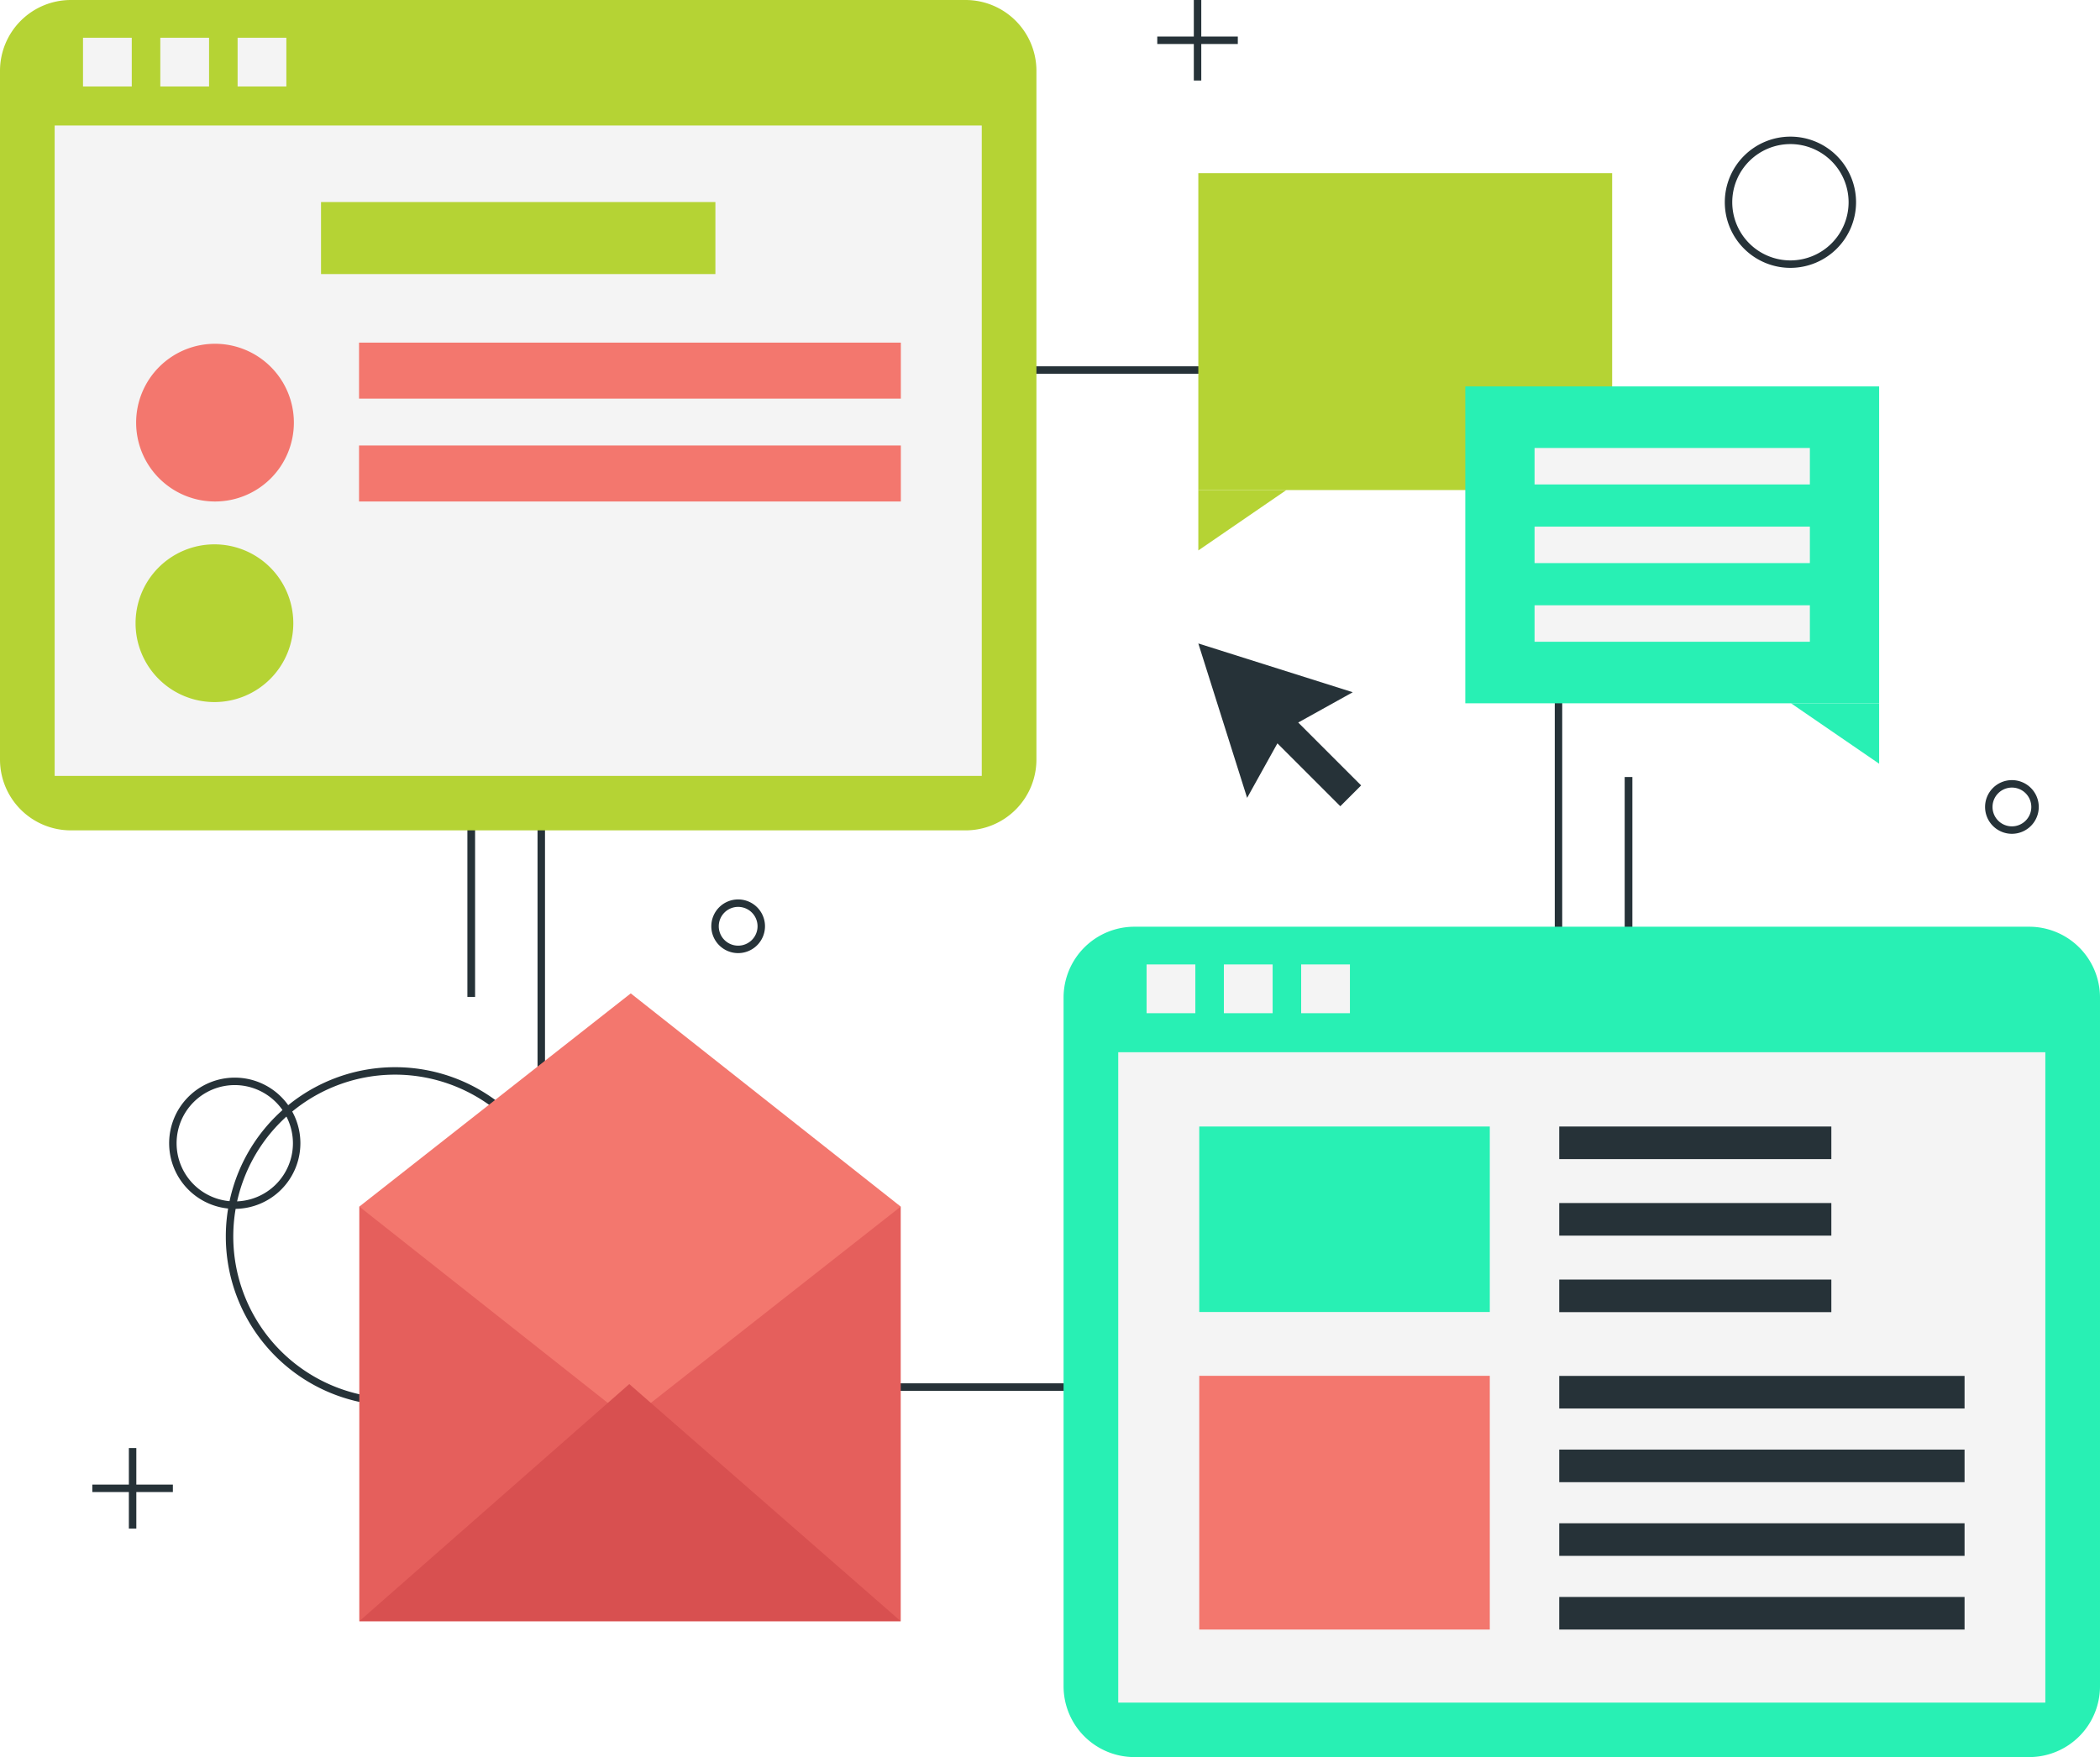 <svg id="Group_3117" data-name="Group 3117" xmlns="http://www.w3.org/2000/svg" xmlns:xlink="http://www.w3.org/1999/xlink" width="442.14" height="370" viewBox="0 0 442.14 370">
  <defs>
    <clipPath id="clip-path">
      <rect id="Rectangle_2466" data-name="Rectangle 2466" width="442.139" height="370" fill="none"/>
    </clipPath>
  </defs>
  <rect id="Rectangle_2432" data-name="Rectangle 2432" width="1.621" height="85.707" transform="translate(342.065 163.62)" fill="#263238"/>
  <rect id="Rectangle_2433" data-name="Rectangle 2433" width="1.621" height="85.707" transform="translate(98.406 124.217)" fill="#263238"/>
  <g id="Group_3129" data-name="Group 3129">
    <g id="Group_3128" data-name="Group 3128" clip-path="url(#clip-path)">
      <path id="Path_5341" data-name="Path 5341" d="M77.985,271.426a35.642,35.642,0,1,1,35.642-35.642,35.683,35.683,0,0,1-35.642,35.642m0-69.714a34.072,34.072,0,1,0,34.072,34.072,34.111,34.111,0,0,0-34.072-34.072" transform="translate(5.201 24.583)" fill="#263238"/>
      <path id="Path_5342" data-name="Path 5342" d="M45.533,229.734A13.817,13.817,0,1,1,59.35,215.916a13.833,13.833,0,0,1-13.818,13.818m0-26.064a12.247,12.247,0,1,0,12.247,12.247A12.261,12.261,0,0,0,45.533,203.67" transform="translate(3.896 24.824)" fill="#263238"/>
      <path id="Path_5343" data-name="Path 5343" d="M337.237,53.258A13.817,13.817,0,1,1,351.054,39.44a13.833,13.833,0,0,1-13.818,13.818m0-26.064A12.247,12.247,0,1,0,349.483,39.44a12.262,12.262,0,0,0-12.247-12.247" transform="translate(39.725 3.147)" fill="#263238"/>
      <path id="Path_5344" data-name="Path 5344" d="M377.875,157.609a5.652,5.652,0,1,1,5.652-5.652,5.658,5.658,0,0,1-5.652,5.652m0-9.735a4.083,4.083,0,1,0,4.083,4.083,4.087,4.087,0,0,0-4.083-4.083" transform="translate(45.72 17.97)" fill="#263238"/>
      <path id="Path_5345" data-name="Path 5345" d="M139.03,179.984a5.652,5.652,0,1,1,5.652-5.652,5.658,5.658,0,0,1-5.652,5.652m0-9.735a4.082,4.082,0,1,0,4.083,4.083,4.087,4.087,0,0,0-4.083-4.083" transform="translate(16.383 20.719)" fill="#263238"/>
      <path id="Path_5346" data-name="Path 5346" d="M316.534,284.432H100.795V68.693H316.534Zm-214.168-1.57h212.6V70.264h-212.6Z" transform="translate(12.38 8.437)" fill="#263238"/>
      <path id="Path_5347" data-name="Path 5347" d="M402.725,348.653H214.351a14.919,14.919,0,0,1-14.919-14.919V188.717A14.919,14.919,0,0,1,214.351,173.8H402.725a14.919,14.919,0,0,1,14.919,14.919V333.734a14.919,14.919,0,0,1-14.919,14.919" transform="translate(24.496 21.347)" fill="#28f0b4"/>
      <rect id="Rectangle_2434" data-name="Rectangle 2434" width="195.194" height="136.958" transform="translate(235.437 221.574)" fill="#f4f4f4"/>
      <rect id="Rectangle_2435" data-name="Rectangle 2435" width="10.265" height="10.266" transform="translate(241.405 203.09)" fill="#f4f4f4"/>
      <rect id="Rectangle_2436" data-name="Rectangle 2436" width="10.266" height="10.266" transform="translate(257.678 203.09)" fill="#f4f4f4"/>
      <rect id="Rectangle_2437" data-name="Rectangle 2437" width="10.266" height="10.266" transform="translate(273.952 203.09)" fill="#f4f4f4"/>
      <rect id="Rectangle_2438" data-name="Rectangle 2438" width="61.169" height="39.059" transform="translate(252.495 237.218)" fill="#28f0b4"/>
      <rect id="Rectangle_2439" data-name="Rectangle 2439" width="61.169" height="53.432" transform="translate(252.495 289.713)" fill="#f3776e"/>
      <rect id="Rectangle_2440" data-name="Rectangle 2440" width="57.29" height="6.863" transform="translate(328.286 237.218)" fill="#263238"/>
      <rect id="Rectangle_2441" data-name="Rectangle 2441" width="57.29" height="6.863" transform="translate(328.286 269.444)" fill="#263238"/>
      <rect id="Rectangle_2442" data-name="Rectangle 2442" width="57.29" height="6.863" transform="translate(328.286 253.331)" fill="#263238"/>
      <rect id="Rectangle_2443" data-name="Rectangle 2443" width="85.338" height="6.863" transform="translate(328.286 289.735)" fill="#263238"/>
      <rect id="Rectangle_2444" data-name="Rectangle 2444" width="85.338" height="6.863" transform="translate(328.286 320.766)" fill="#263238"/>
      <rect id="Rectangle_2445" data-name="Rectangle 2445" width="85.338" height="6.863" transform="translate(328.286 336.283)" fill="#263238"/>
      <rect id="Rectangle_2446" data-name="Rectangle 2446" width="85.338" height="6.863" transform="translate(328.286 305.25)" fill="#263238"/>
      <path id="Path_5348" data-name="Path 5348" d="M203.293,174.855H14.919A14.919,14.919,0,0,1,0,159.936V14.919A14.919,14.919,0,0,1,14.919,0H203.293a14.919,14.919,0,0,1,14.919,14.919V159.936a14.919,14.919,0,0,1-14.919,14.919" transform="translate(0 0)" fill="#b5d334"/>
      <rect id="Rectangle_2447" data-name="Rectangle 2447" width="195.194" height="136.958" transform="translate(11.509 26.429)" fill="#f4f4f4"/>
      <path id="Path_5349" data-name="Path 5349" d="M58.632,118.695a16.606,16.606,0,1,1-16.607-16.607,16.607,16.607,0,0,1,16.607,16.607" transform="translate(3.122 12.539)" fill="#b5d334"/>
      <path id="Path_5350" data-name="Path 5350" d="M58.739,81.078A16.606,16.606,0,1,1,42.134,64.472,16.606,16.606,0,0,1,58.739,81.078" transform="translate(3.135 7.919)" fill="#f3776e"/>
      <rect id="Rectangle_2448" data-name="Rectangle 2448" width="114.076" height="11.793" transform="translate(75.593 136.166)" fill="#f4f4f4"/>
      <rect id="Rectangle_2449" data-name="Rectangle 2449" width="114.076" height="11.793" transform="translate(75.593 114.507)" fill="#f4f4f4"/>
      <rect id="Rectangle_2450" data-name="Rectangle 2450" width="114.076" height="11.793" transform="translate(75.593 93.81)" fill="#f3776e"/>
      <rect id="Rectangle_2451" data-name="Rectangle 2451" width="114.076" height="11.793" transform="translate(75.593 72.15)" fill="#f3776e"/>
      <rect id="Rectangle_2452" data-name="Rectangle 2452" width="83.031" height="15.163" transform="translate(67.591 42.547)" fill="#b5d334"/>
      <rect id="Rectangle_2453" data-name="Rectangle 2453" width="10.266" height="10.266" transform="translate(17.476 7.946)" fill="#f4f4f4"/>
      <rect id="Rectangle_2454" data-name="Rectangle 2454" width="10.265" height="10.266" transform="translate(33.751 7.946)" fill="#f4f4f4"/>
      <rect id="Rectangle_2455" data-name="Rectangle 2455" width="10.265" height="10.266" transform="translate(50.025 7.946)" fill="#f4f4f4"/>
      <rect id="Rectangle_2456" data-name="Rectangle 2456" width="113.993" height="87.3" transform="translate(75.649 254.087)" fill="#e55f5c"/>
      <path id="Path_5351" data-name="Path 5351" d="M124.527,186.3,67.374,231.2l56.839,44.906L181.367,231.2Z" transform="translate(8.275 22.883)" fill="#f3776e"/>
      <path id="Path_5352" data-name="Path 5352" d="M258.974,150.568l-13.242-13.242,11.48-6.379L224.7,120.675l10.273,32.514,6.379-11.48,13.242,13.242Z" transform="translate(27.599 14.822)" fill="#263238"/>
      <rect id="Rectangle_2457" data-name="Rectangle 2457" width="87.13" height="66.729" transform="translate(252.298 36.464)" fill="#b5d334"/>
      <path id="Path_5353" data-name="Path 5353" d="M224.7,91.9v12.722L243.241,91.9Z" transform="translate(27.599 11.288)" fill="#b5d334"/>
      <rect id="Rectangle_2458" data-name="Rectangle 2458" width="87.13" height="66.727" transform="translate(308.509 81.37)" fill="#28f0b4"/>
      <path id="Path_5354" data-name="Path 5354" d="M354.388,131.9v12.722L335.846,131.9Z" transform="translate(41.251 16.201)" fill="#28f0b4"/>
      <rect id="Rectangle_2459" data-name="Rectangle 2459" width="57.967" height="7.681" transform="translate(323.09 94.332)" fill="#f4f4f4"/>
      <rect id="Rectangle_2460" data-name="Rectangle 2460" width="57.967" height="7.681" transform="translate(323.09 127.456)" fill="#f4f4f4"/>
      <rect id="Rectangle_2461" data-name="Rectangle 2461" width="57.967" height="7.681" transform="translate(323.09 110.894)" fill="#f4f4f4"/>
      <rect id="Rectangle_2462" data-name="Rectangle 2462" width="1.57" height="16.958" transform="translate(251.35)" fill="#263238"/>
      <rect id="Rectangle_2463" data-name="Rectangle 2463" width="16.958" height="1.57" transform="translate(243.655 7.695)" fill="#263238"/>
      <rect id="Rectangle_2464" data-name="Rectangle 2464" width="1.57" height="16.958" transform="translate(27.132 304.923)" fill="#263238"/>
      <rect id="Rectangle_2465" data-name="Rectangle 2465" width="16.958" height="1.57" transform="translate(19.438 312.618)" fill="#263238"/>
      <path id="Path_5355" data-name="Path 5355" d="M67.374,309.5l56.84-49.931L181.367,309.5Z" transform="translate(8.275 31.883)" fill="#d85050"/>
    </g>
  </g>
</svg>
